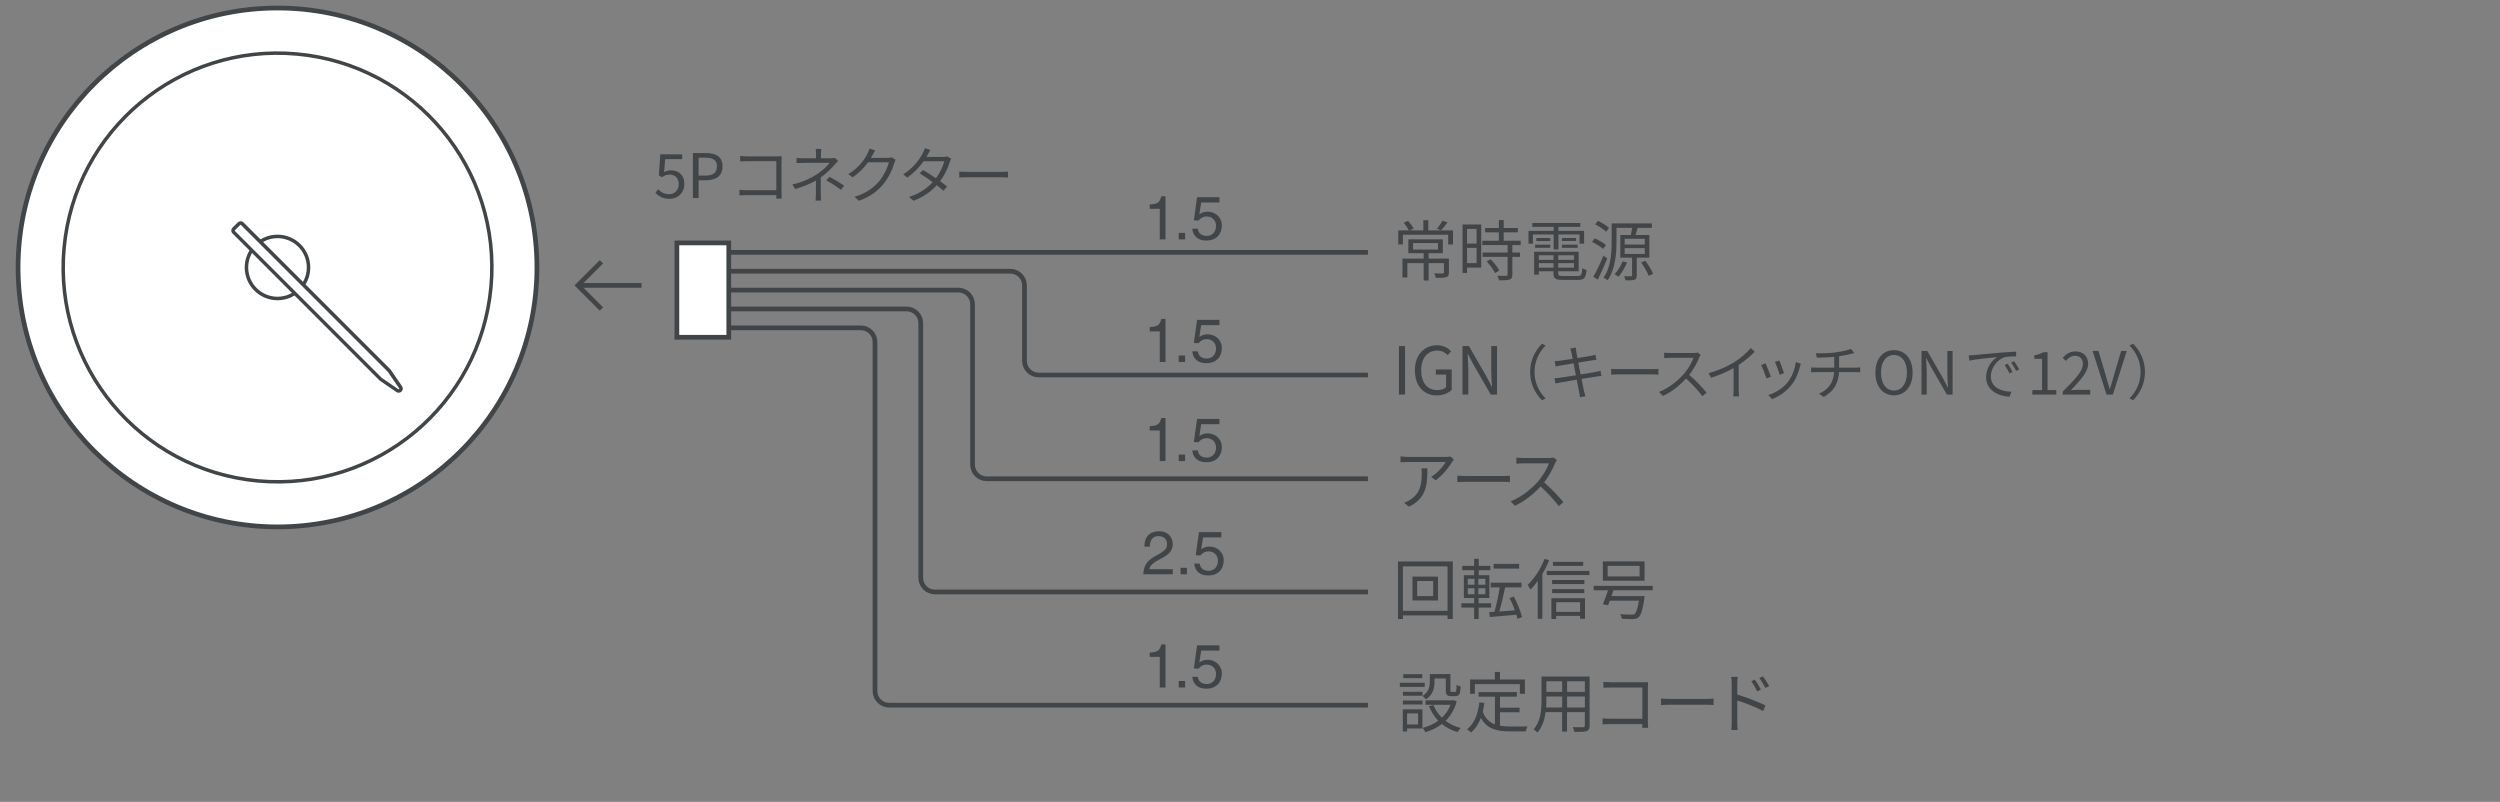 <?xml version="1.0" encoding="UTF-8"?><svg xmlns="http://www.w3.org/2000/svg" viewBox="0 0 530 170"><rect x="0" y="0" width="530" height="170" fill="#808080" stroke="none"/><defs><style>.cls-1,.cls-2,.cls-3{fill:none;}.cls-1,.cls-3,.cls-4,.cls-5{stroke:#414547;}.cls-1,.cls-5{stroke-width:.75px;}.cls-6,.cls-4,.cls-5{fill:#fff;}.cls-7{fill:#414547;}</style></defs><g id="_レイヤー_8"><line class="cls-3" x1="290" y1="53.5" x2="153" y2="53.5"/><path class="cls-3" d="M153,61.5h50.18c1.65,0,3,1.35,3,3v34c0,1.65,1.35,3,3,3h80.82"/><path class="cls-3" d="M153,57.5h61.19c1.65,0,3,1.35,3,3v16c0,1.65,1.35,3,3,3h69.81"/><path class="cls-3" d="M153,65.5h39.2c1.65,0,3,1.35,3,3v54c0,1.65,1.35,3,3,3h91.8"/><path class="cls-3" d="M153,69.5h29.5c1.65,0,3,1.35,3,3v74c0,1.65,1.35,3,3,3h101.5"/><path class="cls-7" d="M296.57,73.37h1.3v10.28h-1.3v-10.28Z"/><path class="cls-7" d="M299.95,78.53c0-3.32,1.99-5.34,4.71-5.34,1.43,0,2.37.64,2.96,1.27l-.7.84c-.52-.54-1.18-.98-2.23-.98-2.06,0-3.4,1.6-3.4,4.16s1.22,4.22,3.43,4.22c.73,0,1.44-.22,1.85-.6v-2.69h-2.17v-1.08h3.36v4.31c-.66.69-1.79,1.19-3.18,1.19-2.69,0-4.62-1.97-4.62-5.31Z"/><path class="cls-7" d="M310.07,73.37h1.34l3.74,6.48,1.09,2.12h.07c-.07-1.04-.17-2.19-.17-3.25v-5.35h1.23v10.28h-1.33l-3.74-6.49-1.11-2.12h-.06c.06,1.04.15,2.13.15,3.21v5.39h-1.23v-10.28Z"/><path class="cls-7" d="M326.9,72.86l.76.39c-1.45,1.5-2.34,3.37-2.34,5.61s.89,4.11,2.34,5.61l-.76.39c-1.51-1.54-2.51-3.54-2.51-6s1-4.46,2.51-6Z"/><path class="cls-7" d="M332.93,73.88l1.13-.2c.01.24.08.59.11.87.03.14.11.65.26,1.36,1.22-.2,2.38-.39,2.91-.49.37-.06.68-.15.89-.21l.21,1.06c-.19.03-.58.08-.91.13-.58.09-1.73.28-2.94.47.16.78.34,1.68.5,2.52,1.27-.2,2.47-.42,3.1-.53.49-.09.84-.16,1.12-.24l.2,1.06c-.26.02-.67.09-1.13.16-.69.12-1.87.3-3.1.49.25,1.24.45,2.24.52,2.53.09.37.19.79.3,1.15l-1.15.21c-.06-.43-.1-.81-.19-1.18-.05-.28-.25-1.3-.49-2.55-1.42.24-2.77.47-3.39.58-.49.09-.84.15-1.11.23l-.23-1.1c.29-.01.78-.06,1.11-.11.63-.09,2-.3,3.44-.53-.18-.86-.35-1.75-.5-2.53-1.2.19-2.29.37-2.77.46-.35.06-.64.12-1.02.21l-.21-1.13c.31-.01.64-.04,1.05-.09.49-.05,1.59-.21,2.77-.4-.14-.68-.23-1.17-.26-1.32-.06-.33-.15-.6-.24-.86Z"/><path class="cls-7" d="M343.32,78.26h6.91c.63,0,1.08-.04,1.36-.06v1.23c-.25-.01-.78-.06-1.35-.06h-6.92c-.69,0-1.36.03-1.75.06v-1.23c.38.02,1.05.06,1.75.06Z"/><path class="cls-7" d="M360.24,75.78c-.43,1.08-1.22,2.56-2.12,3.69,1.32,1.13,2.86,2.77,3.68,3.77l-.88.76c-.84-1.11-2.18-2.6-3.47-3.74-1.35,1.45-3.05,2.84-4.92,3.68l-.81-.85c2.03-.79,3.89-2.29,5.19-3.74.86-.97,1.78-2.46,2.09-3.5h-4.92c-.44,0-1.13.05-1.27.06v-1.15c.18.03.9.08,1.27.08h4.87c.42,0,.74-.04.95-.1l.64.49c-.08.1-.24.38-.32.55Z"/><path class="cls-7" d="M367.72,76.74c1.31-.82,2.57-1.91,3.44-2.96l.84.78c-.96,1-2.12,1.95-3.4,2.81v5.32c0,.48.03,1.1.08,1.35h-1.24c.04-.24.08-.87.08-1.35v-4.66c-1.32.76-3.05,1.51-4.8,2.05l-.5-.98c2.18-.59,4.11-1.47,5.51-2.36Z"/><path class="cls-7" d="M375.44,79.87l-.96.35c-.19-.65-.87-2.39-1.12-2.83l.93-.37c.25.54.91,2.19,1.15,2.85ZM381.59,77.73c-.34,1.39-.88,2.73-1.79,3.87-1.16,1.49-2.7,2.46-4.11,3l-.83-.85c1.46-.43,3.06-1.38,4.1-2.68.89-1.1,1.55-2.7,1.74-4.31l1.08.34c-.09.27-.14.47-.19.63ZM378.21,79.12l-.93.33c-.14-.57-.72-2.17-.98-2.73l.92-.31c.21.5.83,2.17,1,2.72Z"/><path class="cls-7" d="M389.18,74.7c1.15-.16,2.63-.47,3.25-.73l.67.87c-.28.08-.53.14-.71.19-.63.16-1.6.35-2.51.49v2.42h3.48c.28,0,.73-.02,1-.05v1.04c-.28-.03-.66-.05-.97-.05h-3.52c-.14,2.36-1.06,4.02-3.23,5.28l-1-.69c1.99-.92,3.04-2.33,3.19-4.59h-3.74c-.4,0-.83.03-1.13.05v-1.04c.29.03.73.05,1.11.05h3.79v-2.29c-1.27.13-2.7.16-3.67.18l-.25-.93c.96.04,2.87-.01,4.24-.19Z"/><path class="cls-7" d="M397.58,79c0-2.96,1.62-4.77,3.94-4.77s3.95,1.8,3.95,4.77-1.63,4.81-3.95,4.81-3.94-1.85-3.94-4.81ZM404.27,79c0-2.32-1.1-3.74-2.75-3.74s-2.75,1.42-2.75,3.74,1.08,3.79,2.75,3.79,2.75-1.49,2.75-3.79Z"/><path class="cls-7" d="M407.37,74.4h1.21l3.37,5.84.98,1.9h.06c-.06-.93-.15-1.96-.15-2.92v-4.81h1.11v9.25h-1.2l-3.37-5.84-1-1.9h-.05c.05.93.14,1.91.14,2.88v4.85h-1.11v-9.25Z"/><path class="cls-7" d="M418.5,75.29c.82-.09,3.2-.33,5.52-.52,1.37-.11,2.56-.19,3.4-.23v1.01c-.72,0-1.83.01-2.47.2-1.79.58-2.89,2.5-2.89,4,0,2.46,2.29,3.24,4.35,3.31l-.37,1.05c-2.33-.09-4.99-1.34-4.99-4.15,0-1.96,1.2-3.57,2.36-4.26-1.35.15-4.56.46-5.92.74l-.11-1.1c.48-.01.88-.04,1.12-.06ZM426.65,78.86l-.64.3c-.29-.6-.66-1.26-1.03-1.78l.64-.28c.29.42.77,1.2,1.03,1.75ZM428.08,78.32l-.66.31c-.3-.62-.67-1.23-1.06-1.76l.62-.29c.3.41.81,1.18,1.1,1.74Z"/><path class="cls-7" d="M430.87,82.69h2.05v-6.63h-1.64v-.74c.82-.14,1.41-.35,1.92-.65h.88v8.03h1.85v.96h-5.07v-.96Z"/><path class="cls-7" d="M437.34,82.97c2.71-2.7,4.23-4.31,4.23-5.79,0-1.02-.55-1.75-1.7-1.75-.76,0-1.41.48-1.92,1.07l-.67-.64c.76-.82,1.55-1.36,2.72-1.36,1.65,0,2.68,1.04,2.68,2.63,0,1.69-1.54,3.37-3.67,5.61.48-.04,1.03-.09,1.51-.09h2.61v1h-5.81v-.68Z"/><path class="cls-7" d="M443.65,74.4h1.22l1.5,5.02c.33,1.08.54,1.97.89,3.05h.05c.34-1.08.57-1.97.89-3.05l1.49-5.02h1.18l-2.94,9.25h-1.35l-2.95-9.25Z"/><path class="cls-7" d="M452.22,84.86l-.76-.39c1.45-1.5,2.34-3.37,2.34-5.61s-.89-4.11-2.34-5.61l.76-.39c1.51,1.54,2.51,3.54,2.51,6s-1,4.46-2.51,6Z"/><path class="cls-7" d="M307.99,119.03v12.2h-1.11v-.76h-9.46v.76h-1.05v-12.2h11.61ZM306.88,129.5v-9.43h-9.46v9.43h9.46ZM304.85,122.24v5.06h-5.41v-5.06h5.41ZM303.83,123.18h-3.39v3.19h3.39v-3.19Z"/><path class="cls-7" d="M313.48,128.81v2.42h-.97v-2.42h-2.7v-.92h2.7v-1.12h-2.17v-4.83h2.17v-1.06h-2.51v-.91h2.51v-1.5h.98v1.5h2.46v.91h-2.46v1.06h2.25v4.83h-2.27v1.12h2.65v.92h-2.65ZM311.17,123.96h1.42v-1.25h-1.42v1.25ZM311.17,125.98h1.42v-1.27h-1.42v1.27ZM314.89,122.71h-1.49v1.25h1.49v-1.25ZM314.89,124.71h-1.49v1.27h1.49v-1.27ZM321.72,131.22c-.06-.27-.14-.57-.24-.9-2.02.18-4.12.36-5.62.49l-.17-1.04c.34-.01.71-.04,1.13-.06.41-1.41.87-3.53,1.12-5.18h-1.91v-1h6.53v1h-3.47c-.35,1.68-.81,3.67-1.25,5.11,1.02-.07,2.17-.15,3.32-.25-.31-.87-.71-1.79-1.15-2.58l.9-.35c.78,1.37,1.48,3.18,1.76,4.37l-.97.38ZM322.06,120.54h-5.42v-1h5.42v1Z"/><path class="cls-7" d="M328.41,118.78c-.39.98-.88,1.97-1.43,2.88v9.53h-.98v-8.03c-.5.7-1.02,1.32-1.55,1.85-.1-.22-.41-.77-.59-1.01,1.42-1.33,2.77-3.4,3.59-5.52l.97.29ZM336.96,121.04v.87h-9.05v-.87h9.05ZM328.9,126.82h7.12v4.37h-1.04v-.62h-5.07v.66h-1.01v-4.41ZM335.89,123.82h-6.84v-.86h6.84v.86ZM329.06,124.9h6.81v.84h-6.81v-.84ZM335.64,119.97h-6.42v-.86h6.42v.86ZM329.91,127.66v2.06h5.07v-2.06h-5.07Z"/><path class="cls-7" d="M342.05,125.14c-.14.41-.28.83-.42,1.23h7.03s-.03.34-.06.49c-.35,2.44-.69,3.53-1.22,3.99-.32.29-.66.37-1.19.39-.46.01-1.4,0-2.38-.06-.01-.29-.14-.71-.35-.98.99.08,2,.1,2.4.1.32,0,.5-.01.67-.12.36-.29.64-1.12.92-2.84h-6.16c-.14.35-.27.69-.38.97l-1.11-.2c.34-.77.76-1.93,1.09-2.97h-3.03v-.94h12.52v.94h-8.35ZM348.65,123.11h-8.85v-4.09h8.85v4.09ZM347.6,119.96h-6.78v2.23h6.78v-2.23Z"/><path class="cls-7" d="M302.04,145.62h-5.28v-.86h5.28v.86ZM301.55,154.43h-3.25v.64h-.91v-4.69h4.16v4.05ZM297.42,146.66h4.15v.83h-4.15v-.83ZM297.42,148.51h4.15v.84h-4.15v-.84ZM301.52,143.77h-4.03v-.84h4.03v.84ZM298.3,151.24v2.35h2.34v-2.35h-2.34ZM304.12,144.59c0,1.21-.31,2.68-1.79,3.66-.15-.18-.55-.55-.76-.69,1.34-.86,1.55-2.02,1.55-2.98v-1.68h4.37v3.42c0,.31.04.37.27.37h.7c.25,0,.31-.18.34-1.53.2.17.6.32.87.38-.08,1.64-.34,2.04-1.08,2.04h-.97c-.85,0-1.11-.27-1.11-1.26v-2.49h-2.4v.77ZM308.83,148.69c-.48,1.72-1.3,3.08-2.37,4.13.91.69,1.99,1.21,3.22,1.51-.22.21-.53.63-.67.88-1.27-.38-2.38-.95-3.33-1.72-1.04.8-2.24,1.36-3.52,1.74-.1-.25-.36-.7-.56-.91,1.19-.31,2.33-.81,3.31-1.54-.83-.86-1.48-1.88-1.96-3.05l.92-.28c.41,1.02,1.02,1.93,1.81,2.7.79-.74,1.42-1.65,1.83-2.73h-5.29v-.95h5.76l.18-.04.67.27Z"/><path class="cls-7" d="M317.99,153.85c.69.12,1.46.17,2.27.17.5,0,2.91,0,3.59-.01-.17.25-.35.74-.39,1.05h-3.25c-2.9,0-4.99-.51-6.26-2.87-.49,1.29-1.18,2.33-2.09,3.12-.17-.18-.6-.55-.85-.7,1.55-1.21,2.31-3.19,2.62-5.7l1.06.1c-.08.66-.2,1.28-.34,1.86.53,1.47,1.43,2.27,2.58,2.7v-5.87h-3.47v-.98h8.11v.98h-3.57v2.33h4.15v.97h-4.15v2.86ZM312.68,147.08h-1.02v-3.03h5.25v-1.6h1.08v1.6h5.29v3.03h-1.07v-2.04h-9.54v2.04Z"/><path class="cls-7" d="M337.01,153.83c0,.67-.18.98-.63,1.16-.48.17-1.29.18-2.61.17-.04-.28-.21-.73-.35-1.01.98.04,1.93.03,2.18.03.28-.01.38-.1.38-.37v-2.84h-3.77v4.13h-1.04v-4.13h-3.5c-.21,1.55-.69,3.15-1.75,4.34-.15-.21-.57-.56-.8-.69,1.54-1.74,1.68-4.2,1.68-6.15v-5.04h10.2v10.39ZM331.18,149.98v-2.32h-3.35v.83c0,.46-.01.98-.06,1.5h3.4ZM327.83,144.43v2.24h3.35v-2.24h-3.35ZM335.99,144.43h-3.77v2.24h3.77v-2.24ZM335.99,149.98v-2.32h-3.77v2.32h3.77Z"/><path class="cls-7" d="M341.44,144.64h6.91c.34,0,.76-.01,1.04-.03-.01.32-.04.76-.04,1.09v7.23c0,.5.04,1.13.06,1.36h-1.26c.01-.15.01-.45.03-.78h-6.85c-.58,0-1.21.03-1.58.05v-1.27c.36.04.97.08,1.55.08h6.88v-6.61h-6.71c-.52,0-1.22.03-1.54.04v-1.25c.46.06,1.08.08,1.53.08Z"/><path class="cls-7" d="M354.09,148.17h7.68c.7,0,1.21-.04,1.51-.07v1.37c-.28-.01-.87-.07-1.5-.07h-7.69c-.77,0-1.51.03-1.95.07v-1.37c.42.03,1.16.07,1.95.07Z"/><path class="cls-7" d="M367.12,144.96c0-.39-.03-1.02-.11-1.46h1.39c-.06.43-.1,1.04-.1,1.46v2.28c1.85.57,4.5,1.57,5.98,2.31l-.49,1.19c-1.51-.83-3.94-1.75-5.49-2.24v4.61c0,.45.04,1.21.08,1.65h-1.34c.06-.45.08-1.13.08-1.65v-8.15ZM373.32,146.2l-.8.36c-.35-.73-.78-1.5-1.25-2.13l.77-.35c.35.52.95,1.46,1.27,2.12ZM375.05,145.46l-.78.39c-.38-.74-.83-1.49-1.3-2.1l.77-.37c.36.49.98,1.43,1.32,2.07Z"/><path class="cls-7" d="M308.03,51.83h-1.02v-2.07h-9.59v2.07h-.99v-2.98h2.24c-.21-.46-.67-1.15-1.09-1.65l.92-.38c.46.49.95,1.18,1.19,1.64l-.87.39h2.93v-2.17h1.05v2.17h5.24v2.98ZM307.17,57.76c0,.55-.11.83-.55.98-.43.17-1.13.17-2.21.17-.06-.29-.22-.67-.36-.95.84.03,1.58.03,1.79.01.21-.01.28-.06.28-.22v-1.96h-3.25v3.68h-1.05v-3.68h-3.46v3.05h-1.04v-4.01h4.5v-1.15h-3.25v-2.94h7.31v2.94h-3.01v1.15h4.3v2.93ZM299.57,52.9h5.28v-1.37h-5.28v1.37ZM306.89,47.16c-.46.62-1,1.26-1.4,1.68l-.84-.35c.39-.46.9-1.21,1.16-1.71l1.08.38Z"/><path class="cls-7" d="M314.02,56.73h-3.01v1.13h-.95v-10.27h3.96v9.13ZM311.01,48.53v3.11h2.03v-3.11h-2.03ZM313.04,55.79v-3.24h-2.03v3.24h2.03ZM320.62,51.96v1.58h1.62v.92h-1.62v3.75c0,.59-.15.9-.57,1.05-.43.15-1.13.17-2.27.17-.04-.28-.18-.7-.34-.97.87.03,1.64.03,1.86.01.24-.01.31-.07.31-.28v-3.74h-5.29v-.92h5.29v-1.58h-5.37v-.92h3.52v-1.78h-2.91v-.92h2.91v-1.67h1.02v1.67h3.01v.92h-3.01v1.78h3.61v.92h-1.78ZM316.01,54.96c.71.7,1.5,1.69,1.82,2.38l-.88.56c-.32-.69-1.06-1.72-1.78-2.47l.84-.48Z"/><path class="cls-7" d="M329.38,49.7h-4.4v1.96h-.94v-2.72h5.34v-.85h-4.54v-.81h10.17v.81h-4.62v.85h5.44v2.72h-.97v-1.96h-4.47v3.19h-1.01v-3.19ZM334.49,58.51c.74,0,.88-.24.95-1.64.24.15.62.29.91.35-.15,1.7-.48,2.12-1.79,2.12h-3.22c-1.57,0-2-.27-2-1.39v-.45h-3.11v.73h-.99v-4.86h9.44v4.13h-4.34v.45c0,.48.17.56,1.05.56h3.11ZM325.44,51.87h3.22v.66h-3.22v-.66ZM328.66,51.1h-2.96v-.64h2.96v.64ZM326.23,54.12v.97h3.11v-.97h-3.11ZM329.34,56.74v-.95h-3.11v.95h3.11ZM333.67,54.12h-3.33v.97h3.33v-.97ZM333.67,56.74v-.95h-3.33v.95h3.33ZM334.13,50.45v.64h-3v-.64h3ZM331.13,51.87h3.33v.66h-3.33v-.66Z"/><path class="cls-7" d="M339.85,52.78c-.48-.46-1.5-1.09-2.35-1.48l.59-.76c.83.36,1.86.94,2.37,1.4l-.6.84ZM340.75,54.77c-.59,1.47-1.36,3.19-2.02,4.5l-.94-.59c.62-1.08,1.5-2.9,2.13-4.48l.83.57ZM340.49,49.14c-.48-.49-1.49-1.16-2.31-1.58l.59-.74c.83.39,1.86,1.01,2.34,1.51l-.62.81ZM346.99,54.63v3.75c0,.5-.08.78-.48.92-.38.15-.97.15-1.9.14-.04-.25-.17-.63-.29-.88.67.03,1.29.01,1.44.01.18-.01.24-.06.24-.21v-3.74h-2.49v-4.8h2.23c.11-.48.22-1.05.29-1.51h-3.33v2.86c0,2.44-.24,5.91-1.88,8.24-.18-.17-.63-.45-.87-.55,1.58-2.24,1.72-5.39,1.72-7.69v-3.81h8.52v.95h-3.08.07c-.14.5-.29,1.05-.45,1.51h2.93v4.8h-2.66ZM344.93,55.63c-.45,1.12-1.13,2.28-1.82,3.03-.2-.14-.59-.42-.81-.55.69-.7,1.3-1.71,1.7-2.7l.94.22ZM344.43,51.84h4.26v-1.22h-4.26v1.22ZM344.43,53.83h4.26v-1.23h-4.26v1.23ZM348.81,55.29c.66.85,1.37,2,1.64,2.77l-.92.43c-.28-.76-.95-1.95-1.6-2.83l.88-.38Z"/><path class="cls-7" d="M307.83,97.95c-.56.95-1.89,2.76-3.49,3.87l-.92-.74c1.29-.74,2.61-2.27,3.07-3.14h-7.98c-.52,0-1.05.03-1.6.08v-1.28c.49.07,1.08.13,1.6.13h8.04c.27,0,.77-.04.98-.09l.69.66c-.1.14-.28.35-.38.5ZM298.71,107.43l-1.04-.84c.39-.13.87-.35,1.26-.63,2.17-1.33,2.48-3.32,2.48-5.66,0-.34-.01-.64-.06-1.01h1.26c0,3.8-.34,6.36-3.91,8.14Z"/><path class="cls-7" d="M310.91,100.91h7.68c.7,0,1.21-.04,1.51-.07v1.37c-.28-.01-.87-.07-1.5-.07h-7.69c-.77,0-1.51.03-1.95.07v-1.37c.42.03,1.16.07,1.95.07Z"/><path class="cls-7" d="M329.7,98.15c-.48,1.21-1.36,2.84-2.35,4.11,1.47,1.26,3.18,3.08,4.09,4.19l-.98.84c-.94-1.23-2.42-2.88-3.85-4.16-1.5,1.61-3.39,3.15-5.46,4.09l-.9-.94c2.26-.88,4.33-2.55,5.77-4.16.95-1.08,1.97-2.73,2.33-3.89h-5.46c-.49,0-1.26.06-1.42.07v-1.28c.2.03,1,.08,1.42.08h5.41c.46,0,.83-.04,1.05-.11l.71.55c-.08.11-.27.42-.35.62Z"/><rect class="cls-6" x="143.5" y="51.5" width="11" height="20"/><path class="cls-7" d="M154,52v19h-10v-19h10M155,51h-12v21h12v-21h0Z"/><path class="cls-7" d="M138.94,40.9l.58-.78c.55.55,1.23,1.05,2.34,1.05s2.03-.82,2.03-2.11-.78-2.05-1.98-2.05c-.64,0-1.04.21-1.59.57l-.64-.4.3-4.46h4.64v1.01h-3.6l-.23,2.77c.43-.23.85-.39,1.42-.39,1.59,0,2.87.91,2.87,2.91s-1.51,3.13-3.12,3.13c-1.48,0-2.39-.62-3.03-1.26Z"/><path class="cls-7" d="M146.89,32.45h2.73c2.13,0,3.56.73,3.56,2.81s-1.42,2.95-3.51,2.95h-1.57v3.78h-1.21v-9.54ZM149.52,37.23c1.68,0,2.47-.61,2.47-1.98s-.85-1.82-2.52-1.82h-1.37v3.8h1.42Z"/><path class="cls-7" d="M158.35,33.15h6.41c.31,0,.7-.01.96-.03-.01.3-.04.7-.04,1.01v6.71c0,.47.04,1.05.05,1.26h-1.17c.01-.14.01-.42.03-.73h-6.36c-.53,0-1.12.03-1.47.05v-1.18c.34.04.9.08,1.44.08h6.38v-6.14h-6.23c-.48,0-1.13.03-1.43.04v-1.16c.43.05,1,.08,1.42.08Z"/><path class="cls-7" d="M174.04,32.72v.83h2.14c.3,0,.6-.01.82-.08l.68.65c-.23.25-.52.55-.73.78-.65.78-1.74,1.87-2.94,2.7,0,1.07-.01,2.63-.01,3.5,0,.46.04,1.03.07,1.43h-1.18c.04-.38.08-.97.08-1.43,0-.75.01-1.95.01-2.83-1.21.7-2.64,1.27-4.39,1.81l-.62-.96c2.46-.58,4.08-1.44,5.26-2.21,1.16-.74,2.2-1.77,2.64-2.38h-5.4c-.46,0-1.2.03-1.6.05v-1.09c.42.05,1.14.06,1.57.06h2.55v-.83c0-.36-.01-.86-.07-1.14h1.2c-.05.29-.08.78-.08,1.14ZM175.16,38.25l.68-.77c1.22.65,1.92,1.07,3.13,1.88l-.68.88c-1.13-.83-1.91-1.35-3.13-2Z"/><path class="cls-7" d="M184.95,32.92c-.09.18-.2.36-.31.55h3.52c.35,0,.64-.04.85-.13l.87.53c-.1.18-.23.48-.3.69-.35,1.31-1.16,3.07-2.31,4.47-1.18,1.44-2.73,2.64-5.17,3.54l-.94-.85c2.38-.7,4-1.88,5.19-3.26,1.01-1.2,1.81-2.87,2.08-4.06h-4.39c-.79,1.09-1.88,2.25-3.3,3.2l-.9-.68c2.24-1.34,3.52-3.22,4.08-4.39.13-.22.33-.69.4-1.03l1.21.39c-.22.34-.46.78-.57,1.03Z"/><path class="cls-7" d="M196.68,32.8c-.08.16-.17.31-.27.47h3.52c.35,0,.64-.05.86-.13l.86.52c-.12.18-.23.49-.31.7-.34,1.2-1.04,2.72-2.03,4.04.55.4,1.07.81,1.48,1.14l-.77.9c-.39-.35-.88-.75-1.42-1.18-1.16,1.29-2.76,2.48-4.95,3.3l-.94-.81c2.2-.68,3.86-1.87,5.03-3.13-.94-.68-1.92-1.35-2.76-1.87l.7-.71c.86.49,1.83,1.12,2.74,1.75.84-1.13,1.51-2.54,1.77-3.6h-4.39c-.83,1.17-1.99,2.44-3.45,3.45l-.87-.68c2.24-1.39,3.56-3.34,4.17-4.52.13-.23.34-.69.42-1.03l1.18.38c-.22.34-.45.78-.58,1.01Z"/><path class="cls-7" d="M205.18,36.43h7.12c.65,0,1.12-.04,1.4-.06v1.27c-.26-.01-.81-.06-1.39-.06h-7.14c-.71,0-1.4.03-1.81.06v-1.27c.39.03,1.08.06,1.81.06Z"/><path class="cls-4" d="M58.83,1.7C28.45,1.7,3.83,26.32,3.83,56.7s24.63,55,55,55,55-24.62,55-55S89.2,1.7,58.83,1.7Z"/><path class="cls-2" d="M26.9,17.94C48.31.31,79.96,3.37,97.59,24.77c17.63,21.41,14.57,53.06-6.84,70.69-21.41,17.63-53.05,14.57-70.69-6.84C2.44,67.22,5.5,35.57,26.9,17.94Z"/><circle class="cls-1" cx="58.83" cy="56.7" r="45.44" transform="translate(-2.99 110.12) rotate(-84.77)"/><line class="cls-3" x1="123" y1="60.5" x2="136" y2="60.5"/><polyline class="cls-3" points="127.5 55.5 122.5 60.5 127.5 65.5"/><path class="cls-7" d="M247.09,41.61v9.14h-1.22v-6.49h-2.13v-.91c1.6-.12,2.07-.29,2.46-1.74h.9Z"/><path class="cls-7" d="M251.24,49.37v1.38h-1.35v-1.38h1.35Z"/><path class="cls-7" d="M258.52,41.81v1.12h-3.87l-.39,2.51c.51-.36,1-.57,1.77-.57,1.61,0,3,1.18,3,2.91s-1.03,3.22-3.32,3.22c-1.72,0-2.79-.92-2.95-2.52h1.18c.12,1.08.91,1.53,1.92,1.53,1.13,0,1.94-.9,1.94-2.09s-.79-2.03-2.03-2.03c-.66,0-1.23.31-1.69.87l-.99-.05.69-4.9h4.73Z"/><path class="cls-7" d="M247.09,67.61v9.14h-1.22v-6.49h-2.13v-.91c1.6-.12,2.07-.29,2.46-1.74h.9Z"/><path class="cls-7" d="M251.24,75.37v1.38h-1.35v-1.38h1.35Z"/><path class="cls-7" d="M258.52,67.81v1.12h-3.87l-.39,2.51c.51-.36,1-.57,1.77-.57,1.61,0,3,1.18,3,2.91s-1.03,3.22-3.32,3.22c-1.72,0-2.79-.92-2.95-2.52h1.18c.12,1.08.91,1.53,1.92,1.53,1.13,0,1.94-.9,1.94-2.09s-.79-2.03-2.03-2.03c-.66,0-1.23.31-1.69.87l-.99-.05.69-4.9h4.73Z"/><path class="cls-7" d="M247.09,88.61v9.14h-1.22v-6.49h-2.13v-.91c1.6-.12,2.07-.29,2.46-1.74h.9Z"/><path class="cls-7" d="M251.24,96.37v1.38h-1.35v-1.38h1.35Z"/><path class="cls-7" d="M258.52,88.81v1.12h-3.87l-.39,2.51c.51-.36,1-.57,1.77-.57,1.61,0,3,1.18,3,2.91s-1.03,3.22-3.32,3.22c-1.72,0-2.79-.92-2.95-2.52h1.18c.12,1.08.91,1.53,1.92,1.53,1.13,0,1.94-.9,1.94-2.09s-.79-2.03-2.03-2.03c-.66,0-1.23.31-1.69.87l-.99-.05.69-4.9h4.73Z"/><path class="cls-7" d="M246.13,118.42c-2.24,1.13-2.34,1.75-2.47,2.25h4.97v1.08h-6.25c.08-1.96.88-2.99,2.78-4,2.05-1.09,2.25-1.55,2.25-2.48s-.68-1.62-1.81-1.62c-1.43,0-1.81,1.09-1.85,2.25h-1.14c0-2.12,1.12-3.28,3.18-3.28,1.57,0,2.83,1.04,2.83,2.73,0,1.56-.99,2.31-2.5,3.08Z"/><path class="cls-7" d="M251.63,120.37v1.38h-1.35v-1.38h1.35Z"/><path class="cls-7" d="M258.92,112.81v1.12h-3.87l-.39,2.51c.51-.36,1-.57,1.77-.57,1.61,0,3,1.18,3,2.91s-1.03,3.22-3.32,3.22c-1.72,0-2.79-.92-2.95-2.52h1.18c.12,1.08.91,1.53,1.92,1.53,1.13,0,1.94-.9,1.94-2.09s-.79-2.03-2.03-2.03c-.66,0-1.23.31-1.69.87l-.99-.05.69-4.9h4.73Z"/><path class="cls-7" d="M247.09,136.61v9.14h-1.22v-6.49h-2.13v-.91c1.6-.12,2.07-.29,2.46-1.74h.9Z"/><path class="cls-7" d="M251.24,144.37v1.38h-1.35v-1.38h1.35Z"/><path class="cls-7" d="M258.52,136.81v1.12h-3.87l-.39,2.51c.51-.36,1-.57,1.77-.57,1.61,0,3,1.18,3,2.91s-1.03,3.22-3.32,3.22c-1.72,0-2.79-.92-2.95-2.52h1.18c.12,1.08.91,1.53,1.92,1.53,1.13,0,1.94-.9,1.94-2.09s-.79-2.03-2.03-2.03c-.66,0-1.23.31-1.69.87l-.99-.05.69-4.9h4.73Z"/></g><g id="_針_x3000_SG"><circle class="cls-5" cx="58.83" cy="56.7" r="6.58"/><path class="cls-6" d="M84.53,82.9c-.08,0-.22-.04-.28-.09l-3.48-2.38-31.21-31.2c-.19-.19-.19-.51,0-.7l1.1-1.1c.07-.07.25-.15.35-.15.13,0,.26.05.35.14l31.14,31.14s.06.07.07.1l2.36,3.45c.1.15.12.35.03.51-.09.17-.25.27-.44.27h0Z"/><path class="cls-7" d="M51.01,47.66s.06.01.08.04l31.14,31.14s.01.01.01.02l2.38,3.48c.06.09-.01.19-.1.19-.02,0-.05,0-.07-.02l-3.48-2.38s-.01,0-.02-.01l-31.14-31.14s-.05-.12,0-.17l1.1-1.1s.05-.04.08-.04M51.01,46.91c-.23,0-.45.09-.62.25l-1.1,1.1c-.34.34-.34.89,0,1.23l31.14,31.14s.09.08.12.1l3.48,2.38c.15.1.32.15.49.15.32,0,.62-.18.77-.47.15-.29.13-.63-.05-.9l-2.38-3.48s-.07-.09-.1-.12l-31.14-31.14c-.16-.16-.38-.25-.62-.25h0Z"/><circle class="cls-2" cx="58.83" cy="56.7" r="55"/></g></svg>